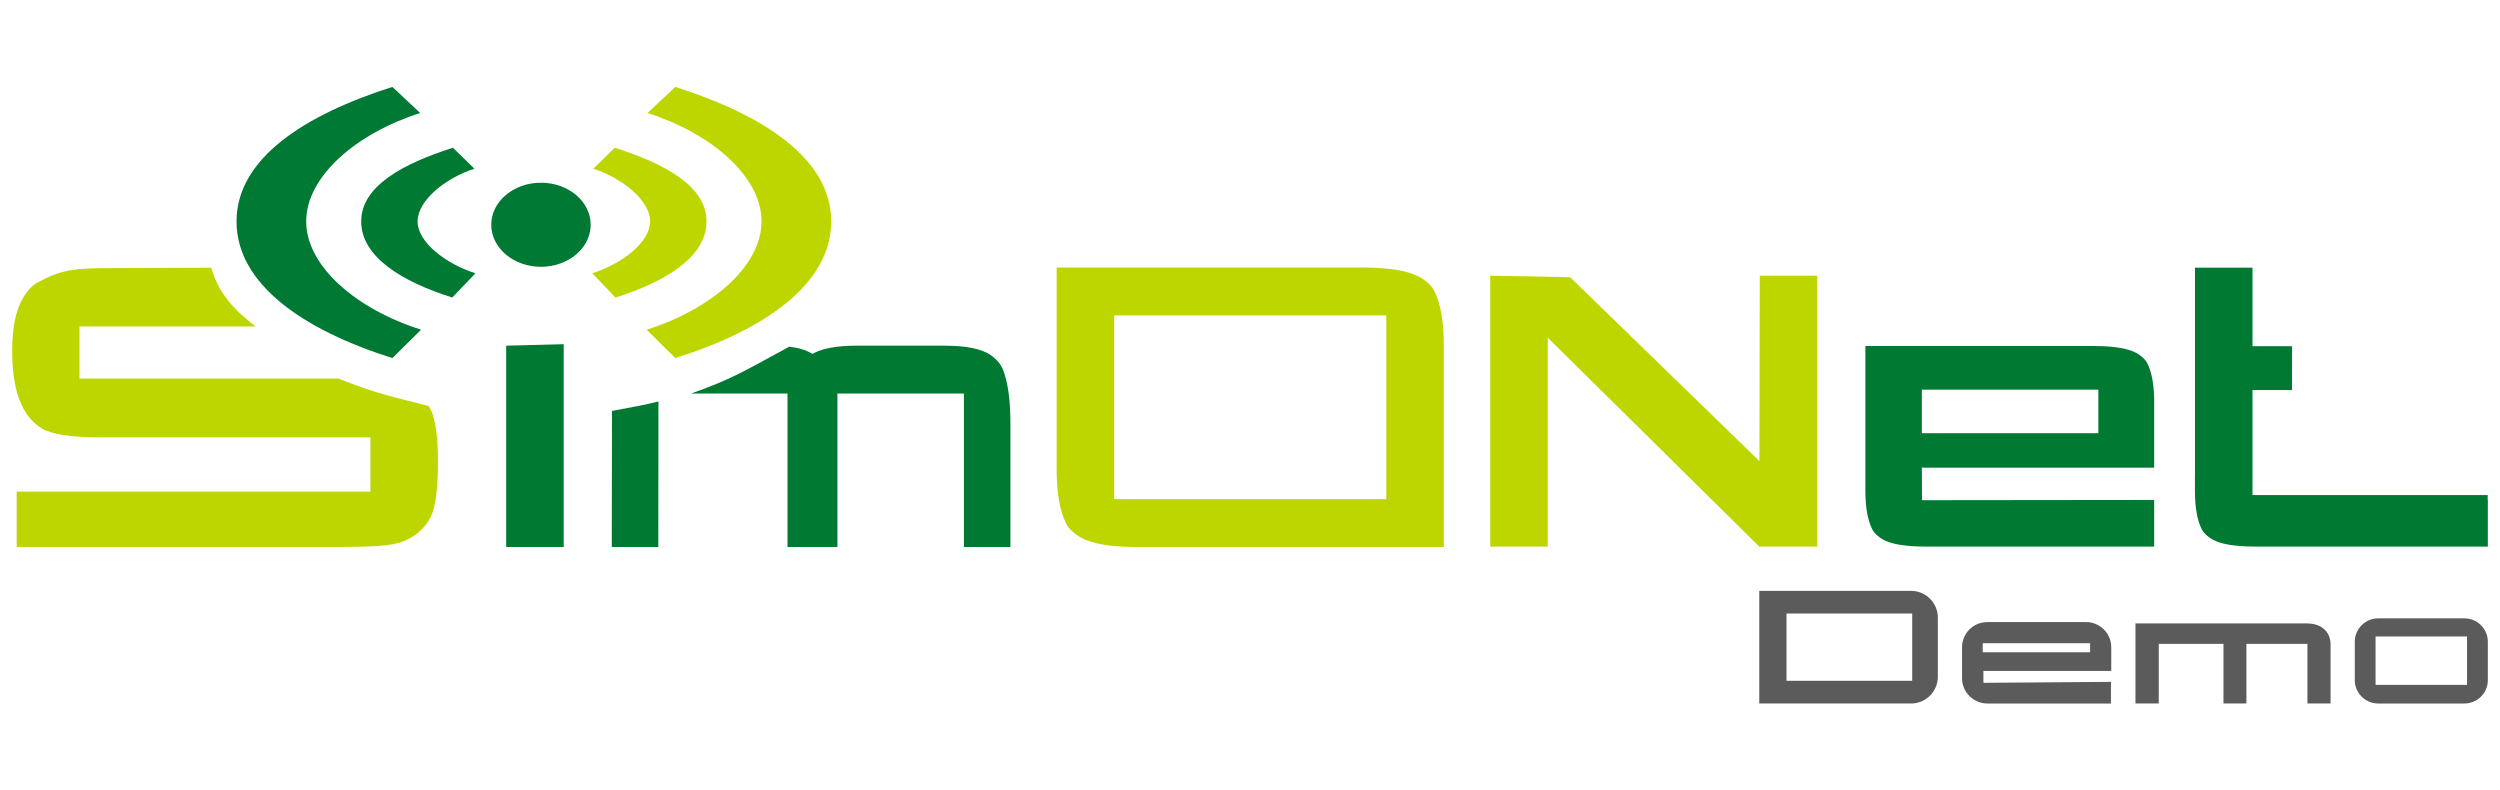 <?xml version="1.0" encoding="UTF-8"?>
<!DOCTYPE svg PUBLIC "-//W3C//DTD SVG 1.1//EN" "http://www.w3.org/Graphics/SVG/1.1/DTD/svg11.dtd">
<!-- Creator: CorelDRAW 2020 (64-Bit) -->
<svg xmlns="http://www.w3.org/2000/svg" xml:space="preserve" width="192.523mm" height="60.869mm" version="1.1" style="shape-rendering:geometricPrecision; text-rendering:geometricPrecision; image-rendering:optimizeQuality; fill-rule:evenodd; clip-rule:evenodd"
viewBox="0 0 8247.83 2607.68"
 xmlns:xlink="http://www.w3.org/1999/xlink"
 xmlns:xodm="http://www.corel.com/coreldraw/odm/2003">
 <defs>
  <style type="text/css">
   <![CDATA[
    .fil0 {fill:none}
    .fil2 {fill:none;fill-rule:nonzero}
    .fil1 {fill:#5B5B5B}
    .fil5 {fill:#007933}
    .fil4 {fill:#007934}
    .fil7 {fill:#BED600}
    .fil3 {fill:#007933;fill-rule:nonzero}
    .fil6 {fill:#BED600;fill-rule:nonzero}
   ]]>
  </style>
 </defs>
 <g id="Vrstva_x0020_1">
  <rect class="fil0" x="-0" y="-0" width="8247.83" height="2607.68"/>
  <g id="_1662692915136">
   <g>
    <path class="fil1" d="M7845.81 2040.04l284.81 0c42.4,0 77.09,34.69 77.09,77.09l0 126.73c0,42.39 -34.68,77.08 -77.09,77.08l-284.81 0c-42.4,0 -77.09,-34.69 -77.09,-77.08l0 -126.73c0,-42.4 34.69,-77.09 77.09,-77.09zm-8.5 59.78l301.8 0 0 159.67 -301.8 0 0 -159.67z"/>
    <path class="fil1" d="M7613.11 2056.78c47.26,0.87 74.27,28.62 75.73,66.04l0 198.12 -76.34 0 0 -196.8 -201.3 0 0 196.8 -75.73 0 0 -196.8 -213.43 0 0 196.8 -76.88 0 0 -264.16c229.25,0 338.69,0 567.94,0z"/>
    <path class="fil1" d="M6964.23 2320.94l-407.7 0c-45.51,0 -83.46,-37.25 -83.46,-82.77l0 -103.03c0,-45.53 37.25,-82.78 82.78,-82.78l326.69 0c45.53,0 82.78,37.25 82.78,82.78l0 78.37 -421.79 0 0 39.18 420.99 -3.08 -0.28 71.33zm-422.91 -198.9l354.21 0 0 29.94 -354.21 0 0 -29.94z"/>
    <path class="fil1" d="M5804.11 1949.35l88.05 0 3.52 0 409.45 0c48.44,0 88.06,39.62 88.06,88.05l0 195.48c0,48.43 -39.62,88.05 -88.06,88.05l-409.45 0 -3.52 0 -88.05 0 0 -88.05 0 -195.48 0 -88.05zm89.81 74.85l414.75 0 0 221.9 -414.75 0 0 -221.9z"/>
   </g>
   <g>
    <polygon class="fil2" points="1669.98,1140.48 1859.7,1135.54 1859.7,1804.72 1859.7,1804.72 1669.98,1804.72 "/>
    <ellipse class="fil0" cx="1784.7" cy="741.49" rx="164.06" ry="138.69"/>
    <path class="fil0" d="M1492.03 981.59l76.51 -79.97c-97.66,-31 -190.87,-102.45 -190.87,-171.06 0,-68.61 90.66,-142.76 187.58,-173.89l-71 -69.27c-165.19,52.79 -302.58,126.35 -302.58,243.16 0,116.81 133.88,198.46 300.36,251.03z"/>
    <path class="fil0" d="M1389.29 1087.69l-94.77 93.61c-294.56,-92.73 -514.21,-244.23 -514.21,-450.74 0,-206.51 221.94,-350.7 514.18,-443.82l91.79 86.04c-210.42,67.15 -376.07,209.04 -376.07,357.78 0,148.74 167,290.27 379.08,357.13z"/>
    <path class="fil2" d="M344.19 884.57l0 0c-122.44,0 -155.98,14.46 -217.61,45.96 -18.93,9.43 -36.02,27.43 -51.34,53.99 -23.38,39.61 -35.1,97.45 -35.1,173.5 0,131.41 32.84,216.71 98.56,255.83 32.84,19.35 96.33,29.03 190.38,29.03l893.07 0 0 178.9 -1167.17 0 0 182.93 1030.16 0c76.02,0 131.16,-1.22 165.37,-3.71 34.2,-2.46 60.31,-7.31 78.31,-14.5 42.31,-16.64 72.89,-43.45 91.82,-80.34 16.16,-31.95 24.28,-93.17 24.28,-183.63 0,-66.57 -5.65,-117.67 -16.89,-153.22 -3.22,-10.39 -7.85,-20.37 -13.91,-29.92 -164.34,-40.67 -194.87,-50.11 -296.8,-90.23l-855.09 0 0 -172.17c182.98,0 398.2,0 581.18,0 -65.7,-49.96 -121.98,-106.25 -146.49,-193.73l-352.74 1.31z"/>
    <path class="fil0" d="M2030.5 981.59l-76.51 -79.97c97.67,-31 190.87,-102.45 190.87,-171.06 0,-68.61 -90.66,-142.76 -187.58,-173.89l71 -69.27c165.19,52.79 302.58,126.35 302.58,243.16 0,116.81 -133.88,198.46 -300.36,251.03z"/>
    <path class="fil0" d="M2133.25 1087.69l94.77 93.61c294.56,-92.73 514.21,-244.23 514.21,-450.74 0,-206.51 -221.94,-350.7 -514.17,-443.82l-91.79 86.04c210.42,67.15 376.07,209.04 376.07,357.78 0,148.74 -167,290.27 -379.08,357.13z"/>
    <polygon class="fil3" points="1669.98,1140.48 1859.7,1135.54 1859.7,1804.72 1859.7,1804.72 1669.98,1804.72 "/>
    <path class="fil3" d="M2280.09 1298.41l318.01 0 0 506.31 11.19 0 142.3 0 11.19 0 0 -506.31 115 0 17.59 0 284.65 0 0 506.31 153.49 0 0 -407.75c0,-77.38 -8.38,-137.03 -25.14,-178.88 -7.29,-17.09 -20.22,-32.39 -38.77,-45.88 -30.22,-21.16 -81.02,-31.74 -152.39,-31.74l-217.63 0 -36.98 0 -36.99 0c-65.91,0 -114.29,9.02 -145.1,27.06 -19,-11.48 -44.44,-20.32 -76.97,-23.61 -159.37,86.77 -190.36,106.57 -323.43,154.48zm-107.82 26.04c-50.4,12.64 -81.18,17.66 -153.24,31.25l-0.72 449.02 153.5 0 0 0 0.46 -480.27z"/>
    <ellipse class="fil4" cx="1784.7" cy="741.49" rx="164.06" ry="138.69"/>
    <path class="fil5" d="M1492.03 981.59l76.51 -79.97c-97.66,-31 -190.87,-102.45 -190.87,-171.06 0,-68.61 90.66,-142.76 187.58,-173.89l-71 -69.27c-165.19,52.79 -302.58,126.35 -302.58,243.16 0,116.81 133.88,198.46 300.36,251.03z"/>
    <path class="fil4" d="M1389.29 1087.69l-94.77 93.61c-294.56,-92.73 -514.21,-244.23 -514.21,-450.74 0,-206.51 221.94,-350.7 514.18,-443.82l91.79 86.04c-210.42,67.15 -376.07,209.04 -376.07,357.78 0,148.74 167,290.27 379.08,357.13z"/>
    <path class="fil3" d="M6922.73 1429.25l-582.29 0 0 -143.64 582.29 0 0 143.64zm-581.75 220.99l-0.54 -107.51 0 -0.01c4.3,0.07 8.68,0.11 13.15,0.11l753.3 0 0 -238.83 -0.44 0c-1.81,-45.07 -9.4,-80.62 -22.74,-106.63 -6.72,-12.29 -18.64,-23.29 -35.74,-33 -27.86,-15.21 -74.71,-22.81 -140.52,-22.81l-753.3 0 0 470.01 0 0 0 7.22c0,55.65 7.73,98.53 23.18,128.63 6.71,12.29 18.64,23.29 35.75,33 27.86,15.21 74.7,22.81 140.51,22.81l753.29 0 0 -153.86c-270.28,0 -494.77,0.85 -765.91,0.85z"/>
    <path class="fil3" d="M7241.56 1564.39l-0.2 0.02 0 26.52 0 27.86c0,55.65 7.72,98.53 23.18,128.63 6.71,12.29 18.64,23.29 35.75,33 27.86,15.21 74.7,22.81 140.51,22.81l766.91 0 0 -153.86 -0.52 0 -0.01 -16.16 -775.9 0 0 -346.42 130.47 0 0.05 -144.64 -130.51 0 0 -259.07 0 0 -189.72 0 0 681.3z"/>
    <path class="fil6" d="M344.19 884.57l0 0c-122.44,0 -155.98,14.46 -217.61,45.96 -18.93,9.43 -36.02,27.43 -51.34,53.99 -23.38,39.61 -35.1,97.45 -35.1,173.5 0,131.41 32.84,216.71 98.56,255.83 32.84,19.35 96.33,29.03 190.38,29.03l893.07 0 0 178.9 -1167.17 0 0 182.93 1030.16 0c76.02,0 131.16,-1.22 165.37,-3.71 34.2,-2.46 60.31,-7.31 78.31,-14.5 42.31,-16.64 72.89,-43.45 91.82,-80.34 16.16,-31.95 24.28,-93.17 24.28,-183.63 0,-66.57 -5.65,-117.67 -16.89,-153.22 -3.22,-10.39 -7.85,-20.37 -13.91,-29.92 -164.34,-40.67 -194.87,-50.11 -296.8,-90.23l-855.09 0 0 -172.17c182.98,0 398.2,0 581.18,0 -65.7,-49.96 -121.98,-106.25 -146.49,-193.73l-352.74 1.31z"/>
    <path class="fil7" d="M2030.5 981.59l-76.51 -79.97c97.67,-31 190.87,-102.45 190.87,-171.06 0,-68.61 -90.66,-142.76 -187.58,-173.89l71 -69.27c165.19,52.79 302.58,126.35 302.58,243.16 0,116.81 -133.88,198.46 -300.36,251.03z"/>
    <path class="fil7" d="M2133.25 1087.69l94.77 93.61c294.56,-92.73 514.21,-244.23 514.21,-450.74 0,-206.51 -221.94,-350.7 -514.17,-443.82l-91.79 86.04c210.42,67.15 376.07,209.04 376.07,357.78 0,148.74 -167,290.27 -379.08,357.13z"/>
    <path class="fil6" d="M3675.8 1546.85l0 0 0 -506.3 897.8 0 0 99.93 -0.02 0 0 506.31 -897.8 0 0 -99.94 0.02 0zm897.78 -406.37l0 0zm189.72 406.37l0 0 0 -407.75c0,-77.38 -10.37,-137.02 -31.07,-178.88 -9.01,-17.1 -24.99,-32.4 -47.93,-45.88 -37.34,-21.16 -100.14,-31.74 -188.37,-31.74l-1009.87 0 0 257.87 -0.01 0 0 407.75c0,77.39 10.37,137.03 31.07,178.89 9.01,17.09 24.99,32.39 47.92,45.88 37.35,21.16 100.15,31.73 188.37,31.73l1009.88 0 0 -257.87zm342.95 256.39l0 0 0 -689.17 697.85 689.16 0 0.01 191.34 0 0 -96.58 0 -797.14 -189.72 0 -1.11 611.75 -624.55 -606.73 -263.54 -5.02 -0 0 0 893.71 0 0 189.72 0 0.01 0zm699.47 -893.71l0 0z"/>
   </g>
  </g>
 </g>
</svg>

